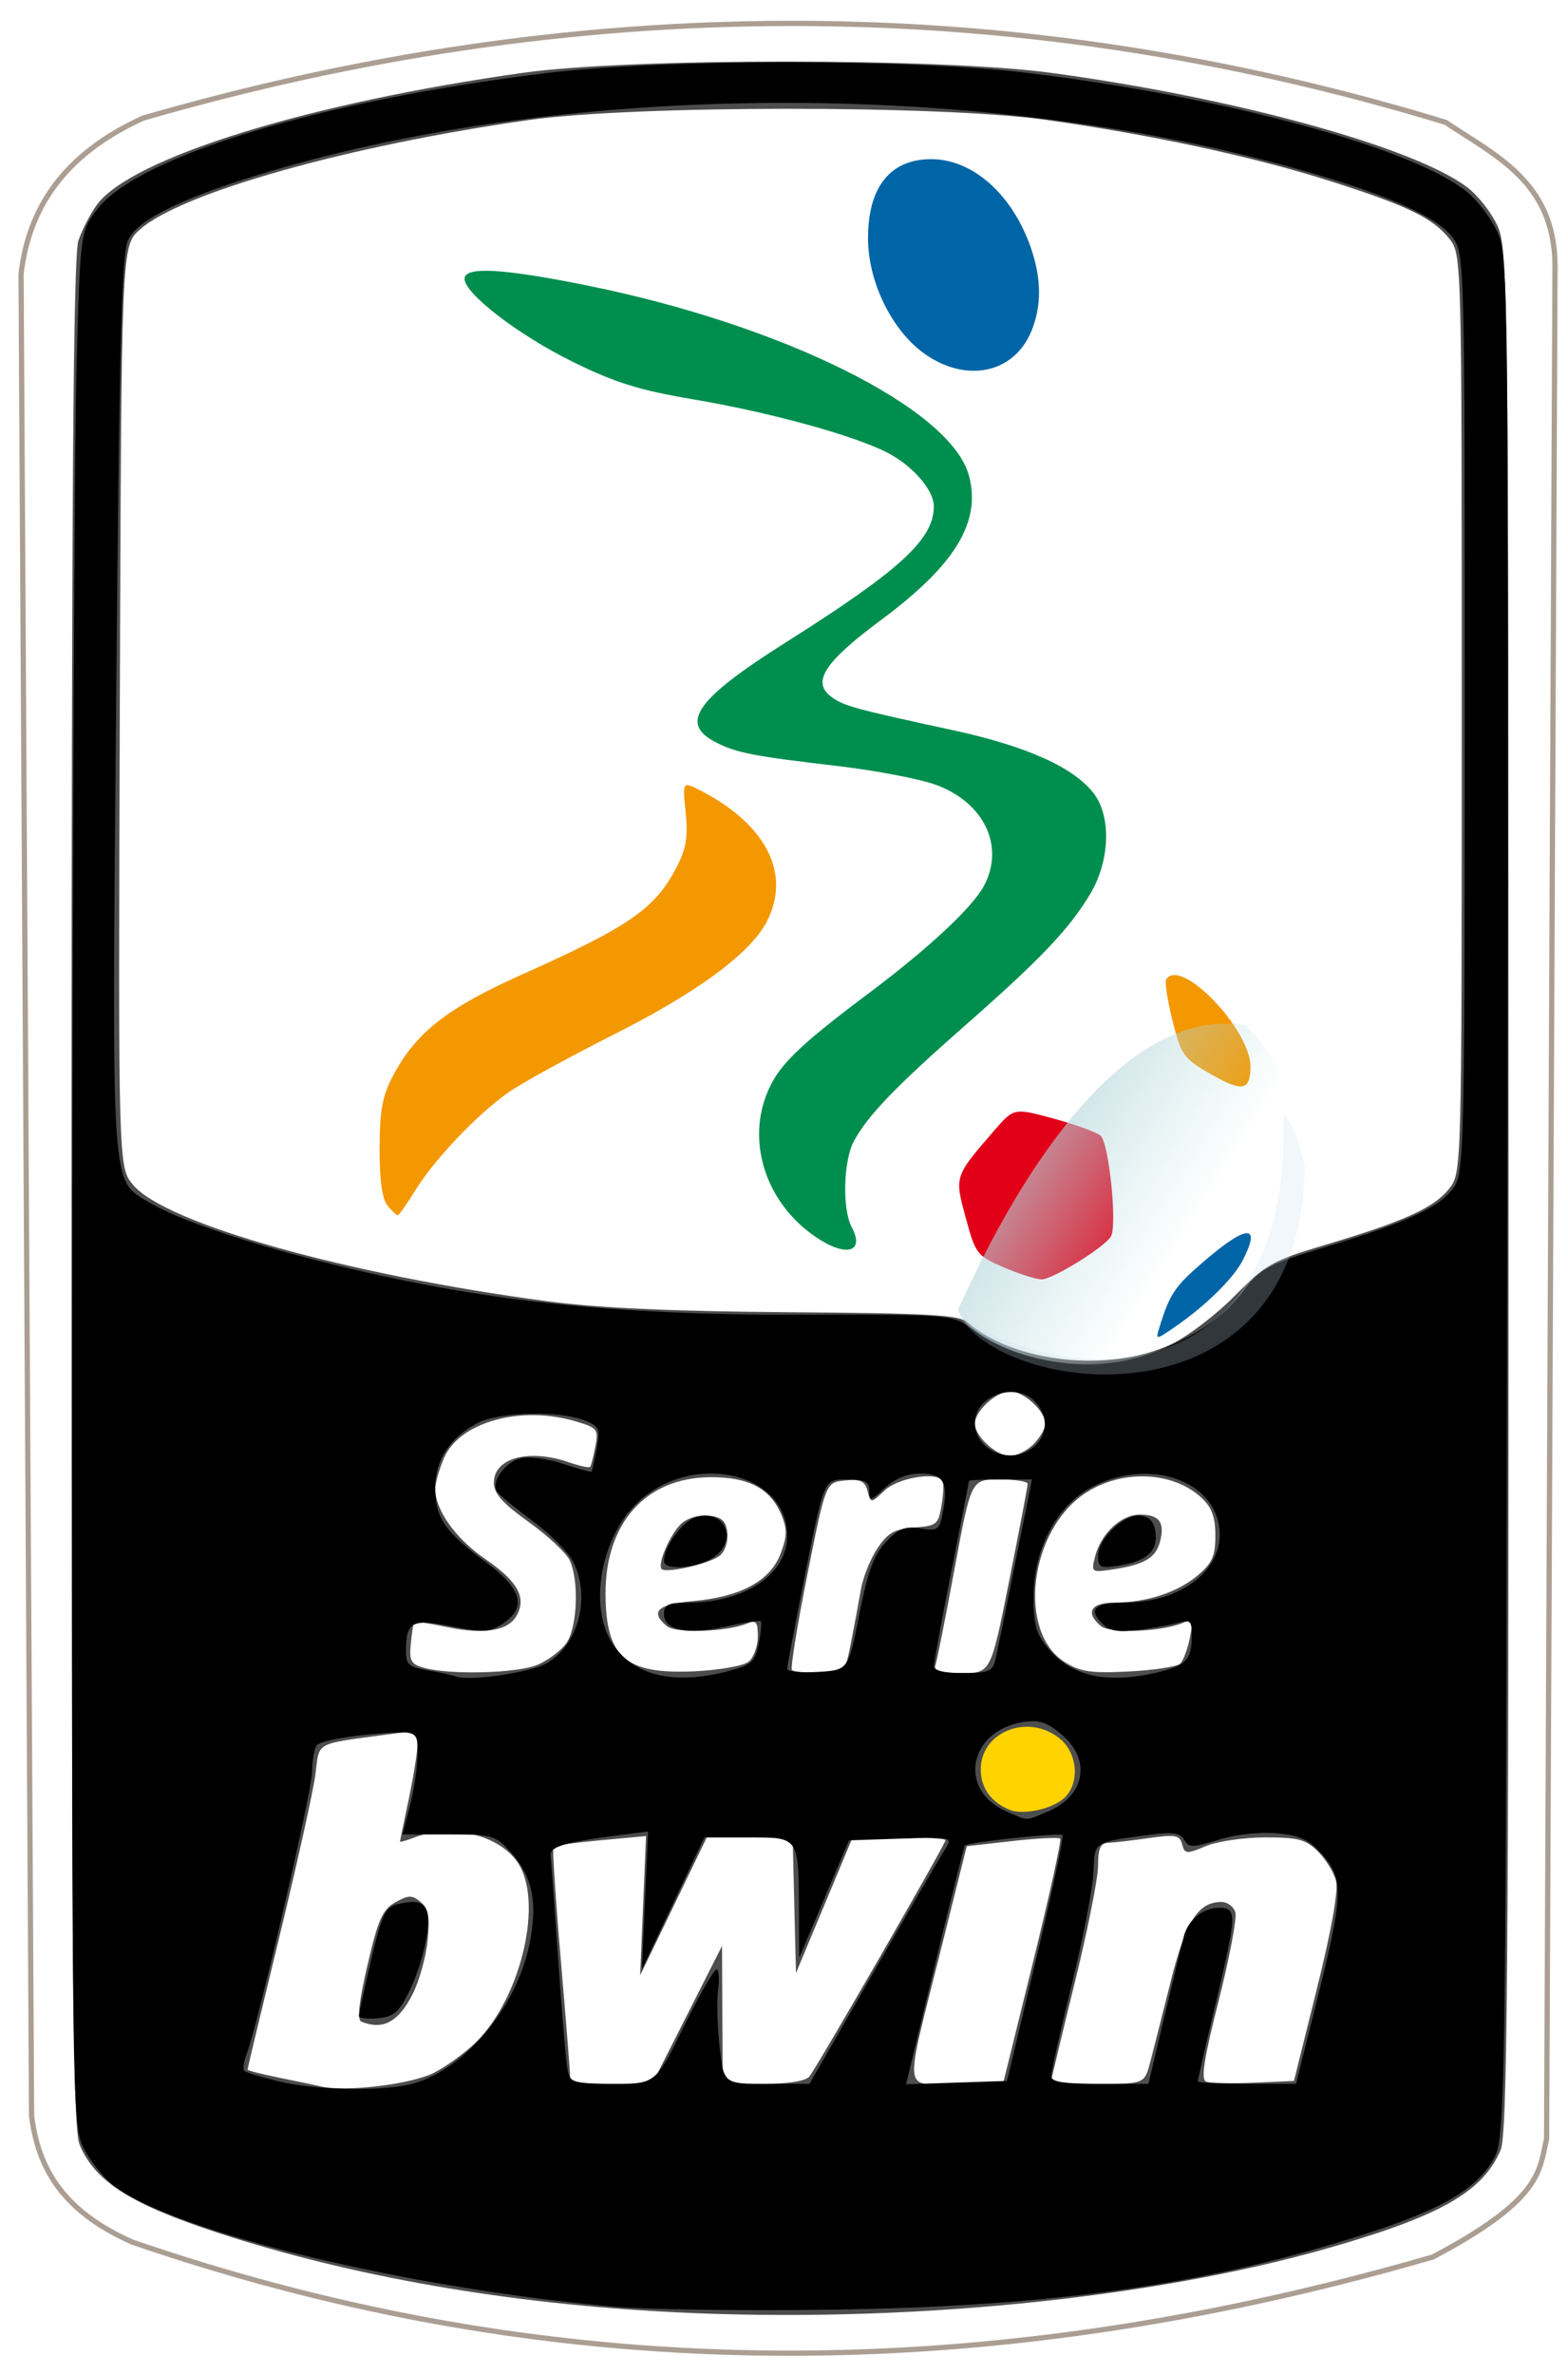 <?xml version="1.0" encoding="UTF-8" standalone="no"?>
<!-- Created with Inkscape (http://www.inkscape.org/) -->

<svg
   xmlns:dc="http://purl.org/dc/elements/1.1/"
   xmlns:cc="http://creativecommons.org/ns#"
   xmlns:rdf="http://www.w3.org/1999/02/22-rdf-syntax-ns#"
   xmlns:svg="http://www.w3.org/2000/svg"
   xmlns="http://www.w3.org/2000/svg"
   xmlns:xlink="http://www.w3.org/1999/xlink"
   version="1.1"
   width="360"
   height="545"
   id="svg2">
  <defs
     id="defs4">
    <linearGradient
       id="linearGradient3946">
      <stop
         id="stop3948"
         style="stop-color:#b5d2d9;stop-opacity:0.789"
         offset="0" />
      <stop
         id="stop3950"
         style="stop-color:#b5dfe0;stop-opacity:0"
         offset="1" />
    </linearGradient>
    <linearGradient
       id="linearGradient3936">
      <stop
         id="stop3938"
         style="stop-color:#a9d4dc;stop-opacity:0.581"
         offset="0" />
      <stop
         id="stop3940"
         style="stop-color:#69a0bb;stop-opacity:0.17"
         offset="1" />
    </linearGradient>
    <linearGradient
       id="linearGradient3928">
      <stop
         id="stop3930"
         style="stop-color:#a9d4dc;stop-opacity:0.581"
         offset="0" />
      <stop
         id="stop3932"
         style="stop-color:#69a0bb;stop-opacity:0.17"
         offset="1" />
    </linearGradient>
    <linearGradient
       x1="410.643"
       y1="490.971"
       x2="464.312"
       y2="528.171"
       id="linearGradient3934"
       xlink:href="#linearGradient3928"
       gradientUnits="userSpaceOnUse"
       gradientTransform="translate(155.078,-5.314)" />
    <linearGradient
       x1="410.643"
       y1="490.971"
       x2="464.312"
       y2="528.171"
       id="linearGradient3942"
       xlink:href="#linearGradient3936"
       gradientUnits="userSpaceOnUse"
       gradientTransform="translate(155.078,-5.314)" />
    <linearGradient
       x1="404.846"
       y1="480.537"
       x2="445.718"
       y2="506.141"
       id="linearGradient3952"
       xlink:href="#linearGradient3946"
       gradientUnits="userSpaceOnUse"
       gradientTransform="translate(-171.379,282.136)" />
  </defs>
  <g
     transform="translate(0,-507.362)"
     id="layer1">
    <rect
       width="48.311"
       height="34.784"
       x="212.568"
       y="891.97"
       id="rect3924"
       style="fill:#fed300;fill-opacity:1;stroke:none" />
    <g
       transform="translate(-173.691,282.356)"
       id="g3092">
      <path
         d="m 361.065,508.944 c -11.115,-7.49 -15.872,-21.012 -11.458,-32.569 2.527,-6.617 6.81,-10.874 23.667,-23.522 13.723,-10.297 23.757,-19.668 26.368,-24.628 4.743,-9.009 0.031,-18.959 -10.913,-23.05 -3.685,-1.377 -13.973,-3.353 -22.861,-4.39 -19.16,-2.236 -23.084,-2.999 -27.782,-5.398 -8.537,-4.36 -4.679,-9.885 16.048,-22.976 26.296,-16.609 33.956,-23.649 33.956,-31.207 0,-3.764 -4.887,-9.366 -10.804,-12.385 -7.736,-3.947 -26.999,-9.222 -44.414,-12.163 -12.372,-2.089 -17.938,-3.821 -27.663,-8.605 -12.441,-6.12 -24.861,-15.643 -24.861,-19.061 0,-2.877 8.606,-2.411 28.113,1.525 45.013,9.081 83.548,28.252 87.687,43.626 2.866,10.642 -3.128,20.502 -20.127,33.111 -13.129,9.739 -16.067,14.301 -11.403,17.711 2.812,2.056 5.298,2.736 27.847,7.614 17.088,3.697 28.023,8.646 32.477,14.699 3.935,5.349 3.526,15.394 -0.931,22.854 -4.803,8.041 -11.354,14.936 -28.514,30.012 -16.241,14.27 -22.588,20.865 -25.773,26.781 -2.405,4.467 -2.689,15.572 -0.504,19.656 3.102,5.796 -1.207,7.046 -8.153,2.365 z"
         id="path3152"
         style="fill:#008e4f;fill-opacity:1" />
      <path
         d="m 262.667,501.687 c -1.236,-1.489 -1.841,-5.839 -1.825,-13.131 0.019,-8.719 0.637,-12.062 3.086,-16.683 5.251,-9.908 12.413,-15.531 29.541,-23.193 24.946,-11.159 30.67,-15.145 35.646,-24.824 2.128,-4.138 2.569,-6.889 1.996,-12.441 -0.736,-7.128 -0.736,-7.128 3.542,-4.916 15.028,7.771 20.726,19.104 15.088,30.008 -3.744,7.241 -15.859,16.191 -34.939,25.813 -10.308,5.198 -21.217,11.176 -24.242,13.284 -7.176,5.001 -17.078,15.391 -21.524,22.587 -1.945,3.148 -3.758,5.724 -4.029,5.724 -0.27,0 -1.323,-1.002 -2.34,-2.227 z m 189.196,-30.072 c -6.469,-3.694 -6.955,-4.363 -8.962,-12.33 -1.167,-4.633 -1.821,-8.911 -1.453,-9.506 3.258,-5.272 19.418,11.499 19.344,20.075 -0.046,5.425 -1.88,5.787 -8.93,1.761 z"
         id="path3150"
         style="fill:#f39800;fill-opacity:1" />
      <path
         d="m 439.964,529.368 c 2.363,-7.577 3.489,-9.21 10.45,-15.157 9.755,-8.334 12.929,-8.257 8.495,0.207 -2.134,4.073 -8.6,10.393 -15.421,15.073 -4.532,3.109 -4.532,3.109 -3.524,-0.123 z M 385.744,306.037 c -7.287,-5.279 -12.667,-16.255 -12.755,-26.023 -0.107,-11.938 4.967,-18.44 14.426,-18.484 9.485,-0.044 18.585,7.951 22.869,20.092 2.548,7.222 2.604,13.642 0.169,19.47 -4.053,9.701 -15.093,11.91 -24.708,4.945 z"
         id="path3148"
         style="fill:#0065a6;fill-opacity:1" />
      <path
         d="m 404.03,515.806 c -6.018,-2.592 -6.377,-3.062 -8.604,-11.29 -2.603,-9.618 -2.666,-9.424 6.486,-20.008 4.553,-5.265 4.553,-5.265 13.571,-2.823 4.96,1.343 9.846,3.106 10.857,3.918 1.968,1.581 3.937,20.901 2.367,23.23 -1.797,2.667 -13.57,9.893 -15.947,9.787 -1.348,-0.06 -5.277,-1.326 -8.731,-2.814 z"
         id="path3146"
         style="fill:#e20018;fill-opacity:1" />
      <path
         d="m 328.654,755.648 c -38.091,-1.883 -74.162,-8.16 -105.064,-18.281 -19.97,-6.54 -28.09,-11.727 -31.632,-20.202 -1.536,-3.676 -1.845,-40.271 -1.845,-218.394 0,-160.121 0.397,-215.131 1.579,-218.556 0.868,-2.518 2.772,-6.205 4.229,-8.195 7.909,-10.792 48.536,-23.369 97.893,-30.306 24.539,-3.449 95.63,-3.439 121.209,0.016 41.932,5.664 83.055,16.945 95.43,26.179 2.488,1.856 5.656,5.87 7.041,8.919 2.425,5.339 2.518,13.488 2.547,221.406 0.025,180.349 -0.276,216.576 -1.825,220.197 -4.094,9.569 -13.757,15.087 -39.227,22.399 -41.115,11.805 -97.961,17.408 -150.337,14.819 z m -55.316,-54.966 c 2.943,-1.501 7.34,-4.719 9.772,-7.151 9.83,-9.83 15.029,-30.462 10.086,-40.022 -3.607,-6.976 -15.245,-10.279 -24.208,-6.872 -1.9,0.722 -3.455,1.177 -3.455,1.01 0,-0.167 0.899,-4.546 1.997,-9.731 1.098,-5.185 2.007,-10.859 2.02,-12.61 0.022,-3.023 -0.299,-3.14 -6.374,-2.321 -17.609,2.374 -16.074,1.538 -17.081,9.299 -0.498,3.839 -4.207,20.542 -8.242,37.118 -4.035,16.576 -7.336,30.32 -7.336,30.542 0,0.222 3.182,1.047 7.071,1.834 3.889,0.787 8.283,1.707 9.764,2.045 5.824,1.329 20.764,-0.477 25.987,-3.141 z m -16.683,-11.735 c -1.007,-0.417 -0.561,-4.513 1.417,-13.012 2.425,-10.422 3.447,-12.719 6.392,-14.372 3.033,-1.702 3.816,-1.709 5.812,-0.053 1.831,1.519 2.159,3.346 1.59,8.854 -0.394,3.817 -1.954,9.366 -3.467,12.332 -3.245,6.361 -6.845,8.277 -11.743,6.251 z m 74.788,-1.536 8.022,-15.825 0.07,15.825 0.07,15.825 9.262,0 c 5.774,0 9.783,-0.634 10.646,-1.683 1.709,-2.079 31.269,-53.357 31.269,-54.242 0,-0.351 -4.801,-0.639 -10.668,-0.639 l -10.668,0 -6.503,15.569 -6.503,15.569 -0.379,-15.569 -0.379,-15.569 -9.859,0 -9.859,0 -7.648,15.825 -7.647,15.825 0.674,-15.979 0.674,-15.979 -10.396,0.963 c -5.718,0.53 -10.614,1.17 -10.88,1.424 -0.266,0.254 0.493,11.859 1.687,25.79 1.194,13.931 2.169,26.087 2.167,27.013 -0.003,1.187 2.776,1.683 9.413,1.683 l 9.416,0 8.022,-15.825 z m 79.401,-12.007 c 3.781,-15.307 6.598,-28.11 6.258,-28.449 -0.339,-0.339 -5.305,-0.087 -11.034,0.56 l -10.417,1.177 -5.684,22.729 c -8.86,35.43 -9.236,31.815 3.307,31.815 l 10.695,0 z m 26.947,22.781 c 0.728,-2.778 2.845,-11.111 4.705,-18.518 3.453,-13.756 6.287,-18.181 11.642,-18.181 1.349,0 2.779,1.061 3.177,2.357 0.398,1.296 -1.323,10.428 -3.823,20.292 -3.432,13.537 -4.132,18.095 -2.856,18.584 0.93,0.357 5.841,0.467 10.914,0.246 l 9.223,-0.403 5.274,-21.185 c 3.327,-13.363 4.949,-22.48 4.393,-24.695 -0.485,-1.93 -2.344,-4.973 -4.132,-6.761 -2.778,-2.778 -4.54,-3.251 -12.109,-3.251 -4.872,0 -11.019,0.903 -13.659,2.006 -4.447,1.858 -4.847,1.827 -5.435,-0.42 -0.553,-2.113 -1.535,-2.298 -7.614,-1.431 -3.839,0.547 -8.04,1.04 -9.336,1.094 -1.817,0.076 -2.357,1.279 -2.357,5.248 0,2.833 -2.424,14.985 -5.387,27.006 -2.963,12.021 -5.387,22.127 -5.387,22.459 0,0.331 4.825,0.602 10.722,0.602 10.722,0 10.722,0 12.046,-5.05 z m -19.826,-60.493 c 3.751,-3.395 3.188,-10.443 -1.103,-13.819 -7.249,-5.702 -18,-1.403 -18,7.198 0,4.269 2.42,7.613 6.734,9.306 3.084,1.21 9.636,-0.212 12.369,-2.686 z m -120.917,-30.609 c 2.472,-1.033 5.483,-3.289 6.691,-5.013 2.508,-3.581 2.939,-14.273 0.764,-18.971 -0.788,-1.701 -5.03,-5.668 -9.427,-8.814 -6.056,-4.333 -7.995,-6.526 -7.995,-9.043 0,-5.691 8.104,-7.841 17.376,-4.609 2.371,0.826 4.495,1.281 4.721,1.01 0.226,-0.271 0.769,-2.376 1.206,-4.678 0.744,-3.916 0.464,-4.285 -4.34,-5.724 -12.802,-3.836 -26.964,0.105 -30.461,8.476 -1.083,2.592 -1.969,5.702 -1.969,6.91 0,4.905 4.636,11.44 11.44,16.126 7.483,5.154 9.532,8.784 7.307,12.942 -1.897,3.545 -7.468,4.5 -15.911,2.729 -4.051,-0.85 -7.502,-1.402 -7.669,-1.228 -0.167,0.174 -0.512,2.401 -0.766,4.949 -0.396,3.973 0.018,4.768 2.905,5.59 5.918,1.683 21.469,1.296 26.129,-0.652 z m 48.542,-0.753 c 1.152,-0.956 2.095,-3.547 2.095,-5.758 0,-3.309 -0.417,-3.844 -2.357,-3.026 -4.649,1.959 -16.437,2.369 -18.516,0.643 -3.989,-3.311 -2.208,-4.998 6.069,-5.748 10.919,-0.99 17.657,-4.644 20.021,-10.855 1.507,-3.958 1.546,-5.665 0.208,-8.897 -2.534,-6.117 -7.565,-8.765 -16.481,-8.677 -14.699,0.147 -24.008,10.602 -23.911,26.856 0.087,14.528 4.586,18.426 20.416,17.685 5.783,-0.271 11.288,-1.253 12.458,-2.224 z m -19.98,-21.239 c -1.078,-1.078 1.986,-8.137 4.534,-10.442 1.446,-1.308 4.09,-2.068 6.311,-1.814 2.968,0.34 3.913,1.216 4.228,3.92 0.227,1.952 -0.524,4.253 -1.708,5.236 -2.185,1.814 -12.304,4.161 -13.364,3.101 z m 43.478,16.8 c 0.766,-3.889 1.788,-9.358 2.272,-12.153 0.483,-2.795 2.192,-7.038 3.797,-9.427 2.374,-3.535 3.946,-4.42 8.433,-4.751 5.201,-0.383 5.56,-0.685 6.312,-5.316 0.438,-2.701 0.492,-5.215 0.12,-5.587 -1.906,-1.906 -10.214,-0.42 -13.169,2.356 -3.228,3.033 -3.228,3.033 -3.975,0.176 -0.603,-2.305 -1.601,-2.774 -5.173,-2.427 -4.426,0.43 -4.426,0.43 -8.653,21.619 -2.325,11.654 -3.915,21.503 -3.532,21.885 0.382,0.382 3.279,0.695 6.436,0.695 5.741,0 5.741,0 7.133,-7.071 z m 36.315,-14.141 c 2.329,-11.666 4.234,-21.666 4.234,-22.222 -5.1e-4,-0.556 -2.925,-1.01 -6.498,-1.01 -6.497,0 -6.497,0 -10.293,20.538 -2.087,11.296 -4.077,21.296 -4.421,22.222 -0.448,1.205 1.275,1.683 6.059,1.683 6.685,0 6.685,0 10.919,-21.212 z m 39.273,19.033 c 0.7,-0.7 1.682,-3.324 2.184,-5.833 0.824,-4.12 0.664,-4.457 -1.658,-3.486 -4.85,2.029 -16.61,2.484 -18.73,0.725 -3.688,-3.061 -2.382,-5.388 3.028,-5.396 7.399,-0.011 14.514,-2.324 19.15,-6.224 3.362,-2.829 4.082,-4.441 4.082,-9.141 0,-4.241 -0.809,-6.466 -3.151,-8.666 -6.582,-6.184 -18.508,-6.623 -26.868,-0.989 -12.738,8.584 -15.491,31.771 -4.587,38.644 3.607,2.274 6.001,2.626 14.791,2.176 5.768,-0.295 11.059,-1.11 11.759,-1.809 z m -19.583,-24.483 c 1.318,-5.312 5.972,-9.701 10.286,-9.701 4.456,0 5.769,1.715 4.669,6.098 -0.952,3.794 -3.52,5.344 -10.678,6.445 -5.081,0.782 -5.163,0.728 -4.277,-2.843 z m -14.111,-25.862 c 1.481,-1.481 2.694,-3.603 2.694,-4.714 0,-2.9 -4.917,-7.407 -8.081,-7.407 -3.163,0 -8.081,4.508 -8.081,7.407 0,2.9 4.917,7.407 8.081,7.407 1.481,0 3.906,-1.212 5.387,-2.694 z m 31.649,-22.955 c 3.704,-1.742 10.23,-6.711 14.502,-11.041 7.244,-7.342 8.657,-8.137 20.944,-11.787 17.9,-5.318 24.893,-8.49 28.321,-12.848 2.898,-3.684 2.898,-3.684 2.898,-109.042 0,-104.904 -0.012,-105.374 -2.821,-108.944 -3.777,-4.801 -9.757,-7.678 -27.879,-13.411 -17.539,-5.548 -40.834,-10.542 -64.921,-13.917 -24.122,-3.38 -94.51,-3.351 -118.516,0.049 -41.402,5.864 -79.911,16.703 -89.373,25.157 -4.227,3.777 -4.227,3.777 -4.588,109.477 -0.361,105.7 -0.361,105.7 3.061,109.766 7.47,8.877 49.107,20.575 94.941,26.672 11.726,1.56 28.592,2.327 55.575,2.528 32.356,0.24 39.126,0.624 41.076,2.324 10.667,9.301 32.658,11.66 46.779,5.017 z"
         id="path3096"
         style="fill:#4d4d4d;fill-opacity:1" />
      <path
         d="m 314.689,754.376 c -47.276,-4.192 -100.928,-17.148 -114.787,-27.719 -2.582,-1.97 -5.828,-6.076 -7.212,-9.124 -2.421,-5.332 -2.513,-12.631 -2.413,-191.398 0.058,-102.22 0.499,-199.842 0.981,-216.938 0.876,-31.084 0.876,-31.084 4.788,-36.21 9.253,-12.123 51.584,-24.931 103.155,-31.212 26.97,-3.285 83.305,-3.296 110.435,-0.022 44.779,5.404 88.059,17.075 100.686,27.15 2.571,2.051 5.823,6.327 7.228,9.502 2.477,5.6 2.543,12.236 2.201,221.698 -0.353,215.926 -0.353,215.926 -3.5,220.988 -4.085,6.57 -11.915,11.049 -28.888,16.523 -36.086,11.639 -71.942,16.731 -122.843,17.445 -20,0.281 -42.423,-0.027 -49.83,-0.684 z m -46.161,-51.202 c 11.92,-3.31 23.68,-17.364 26.699,-31.905 1.957,-9.426 0.77,-15.539 -4.068,-20.954 -3.723,-4.166 -4.229,-4.317 -14.458,-4.317 l -10.6,0 1.736,-6.691 c 0.955,-3.68 1.736,-9.061 1.736,-11.958 0,-5.267 0,-5.267 -11.106,-4.299 -6.109,0.533 -11.554,1.672 -12.1,2.531 -0.547,0.859 -1.003,3.591 -1.014,6.071 -0.02,4.374 -12.434,57.861 -14.988,64.58 -0.698,1.836 -0.967,3.639 -0.599,4.008 0.369,0.369 3.87,1.445 7.782,2.392 8.796,2.13 24.29,2.401 30.982,0.543 z m -12.424,-15.511 c 0,-0.511 1.263,-6.308 2.806,-12.882 2.445,-10.413 3.225,-12.059 6.057,-12.77 6.134,-1.539 7.698,0.151 6.693,7.234 -0.498,3.51 -2.232,9.109 -3.854,12.442 -2.486,5.109 -3.636,6.127 -7.326,6.482 -2.407,0.232 -4.377,0.004 -4.377,-0.507 z m 74.71,2.178 c 3.625,-7.367 6.984,-13.151 7.466,-12.854 0.481,0.298 0.603,2.393 0.271,4.656 -0.332,2.264 -0.183,8.048 0.332,12.854 0.936,8.738 0.936,8.738 10.801,8.738 l 9.865,0 14.5,-25.252 c 7.975,-13.889 15.392,-26.64 16.481,-28.337 1.981,-3.085 1.981,-3.085 -9.96,-2.694 l -11.941,0.392 -5.727,13.468 -5.727,13.468 -0.049,-10.774 c -0.078,-17.08 0.092,-16.835 -11.699,-16.835 l -10.026,0 -7.176,15.151 -7.176,15.151 0.725,-15.826 0.725,-15.826 -6.597,0.836 c -12.36,1.566 -16.032,2.645 -15.802,4.643 0.123,1.062 0.914,11.931 1.759,24.153 0.845,12.222 1.817,23.585 2.16,25.252 0.578,2.807 1.344,3.03 10.416,3.03 9.792,0 9.792,0 16.383,-13.395 z m 80.756,-15.185 c 3.671,-15.348 6.395,-28.186 6.053,-28.528 -0.587,-0.587 -21.668,1.654 -22.394,2.38 -0.188,0.188 -3.305,12.6 -6.927,27.584 l -6.586,27.243 11.59,-0.386 11.59,-0.386 6.674,-27.906 z m 29.555,12.755 c 2.069,-8.703 4.052,-16.882 4.406,-18.173 1.01,-3.683 4.398,-6.405 7.971,-6.405 4.254,0 4.211,1.258 -0.77,22.222 -2.222,9.353 -4.04,17.271 -4.04,17.594 0,0.323 5.076,0.588 11.28,0.588 l 11.28,0 4.881,-19.497 c 5.983,-23.899 6.104,-27.575 1.097,-33.179 -3.046,-3.409 -5.08,-4.35 -10.437,-4.825 -3.873,-0.344 -9.455,0.275 -13.356,1.48 -5.993,1.851 -6.824,1.854 -7.848,0.023 -0.884,-1.579 -2.585,-1.858 -7.438,-1.22 -13.688,1.799 -13.089,1.41 -13.405,8.685 -0.158,3.629 -2.41,15.244 -5.005,25.811 -2.595,10.567 -4.718,20.002 -4.718,20.967 0,1.3 2.892,1.754 11.17,1.754 l 11.17,0 3.762,-15.825 z m -26.841,-46.686 c 8.539,-3.568 10.03,-11.864 3.17,-17.636 -3.461,-2.913 -5.21,-3.473 -8.947,-2.867 -12.428,2.017 -14.962,15.597 -3.816,20.445 5.293,2.302 4.234,2.296 9.593,0.057 z M 299.294,606.673 c 7.28,-4.3 10.09,-15.328 5.948,-23.339 -1.122,-2.17 -5.321,-6.369 -9.329,-9.331 -4.009,-2.962 -7.664,-5.992 -8.122,-6.733 -1.37,-2.217 1.822,-6.699 5.414,-7.601 1.843,-0.463 6.207,0.099 9.696,1.248 3.49,1.149 6.455,1.975 6.59,1.835 0.135,-0.139 0.668,-2.516 1.185,-5.282 0.869,-4.652 0.651,-5.141 -2.91,-6.531 -5.777,-2.255 -19.487,-1.923 -24.347,0.59 -6.405,3.312 -9.805,8.476 -9.805,14.892 0,6.885 2.189,10.113 11.544,17.024 8.402,6.207 9.585,10.497 3.92,14.209 -2.957,1.938 -4.445,2.014 -11.64,0.599 -9.185,-1.807 -10.5,-1.109 -10.538,5.598 -0.018,3.166 0.64,3.753 5.03,4.487 2.778,0.465 5.656,1.087 6.397,1.383 2.987,1.194 17.312,-0.888 20.967,-3.048 z m 41.611,1.844 c 5.348,-1.401 6.119,-2.096 6.967,-6.28 0.525,-2.588 0.744,-4.914 0.488,-5.17 -0.256,-0.256 -3.781,0.276 -7.834,1.183 -8.956,2.004 -14.389,0.954 -14.389,-2.781 0,-2.229 0.916,-2.668 5.568,-2.668 13.04,0 22.715,-6.513 22.715,-15.292 0,-15.233 -23.171,-19.658 -35.3,-6.74 -7.832,8.341 -10.109,23.581 -4.719,31.597 4.879,7.256 14.109,9.398 26.505,6.151 z m -14.768,-25.21 c 0,-3.469 4.39,-9.397 7.546,-10.189 7.421,-1.863 9.552,6.823 2.466,10.051 -4.253,1.938 -10.012,2.017 -10.012,0.138 z m 113.095,25.548 c 6.771,-1.56 8.063,-2.913 8.093,-8.466 0.018,-3.366 -0.368,-3.75 -3.01,-2.996 -1.667,0.476 -5.795,1.223 -9.174,1.661 -4.743,0.615 -6.665,0.275 -8.43,-1.49 -3.308,-3.308 -1.625,-4.759 5.562,-4.792 13.935,-0.065 23.835,-9.068 20.967,-19.066 -2.865,-9.989 -17.108,-13.639 -28.897,-7.405 -8.105,4.286 -13.362,14.202 -13.362,25.204 0,6.447 0.612,8.551 3.479,11.958 5.262,6.253 13.371,8.019 24.77,5.392 z M 425.798,582.142 c 0,-4.071 6.062,-9.826 9.793,-9.296 2.084,0.296 3.125,1.491 3.406,3.909 0.495,4.256 -1.997,6.5 -8.365,7.533 -4.307,0.699 -4.834,0.465 -4.834,-2.147 z m -54.815,13.353 c 1.945,-9.868 3.342,-13.667 6.11,-16.609 2.913,-3.096 4.404,-3.684 7.921,-3.122 4.054,0.648 4.389,0.395 5.198,-3.92 1.252,-6.672 0.041,-8.672 -5.252,-8.672 -2.973,0 -5.799,1.149 -8.123,3.303 -3.305,3.063 -3.564,3.112 -3.564,0.673 0,-2.153 -0.94,-2.629 -5.194,-2.629 -5.194,0 -5.194,0 -9.428,21.212 -2.329,11.666 -4.234,21.698 -4.234,22.292 5.1e-4,0.594 3.161,0.897 7.022,0.673 7.021,-0.407 7.021,-0.407 9.543,-13.201 z m 31.239,10.437 c 0.395,-1.667 2.445,-11.666 4.556,-22.222 l 3.838,-19.191 -7.223,0 c -3.973,0 -7.226,0.152 -7.229,0.337 -0.003,0.185 -1.809,9.427 -4.013,20.538 -2.204,11.111 -4.02,20.959 -4.035,21.885 -0.018,1.125 2.198,1.683 6.681,1.683 5.846,0 6.8,-0.389 7.426,-3.03 z m 8.992,-49.029 c 3.063,-2.772 3.158,-6.892 0.234,-10.123 -4.366,-4.824 -13.932,-1.59 -13.932,4.71 0,6.59 8.63,9.999 13.698,5.412 z m 30.479,-22.794 c 8.75,-3.89 13.286,-7.313 18.102,-13.661 3.265,-4.303 5.425,-5.394 18.577,-9.376 18.73,-5.671 26.066,-9.109 29.158,-13.664 2.304,-3.394 2.44,-9.458 2.44,-108.88 0,-104.73 -0.015,-105.306 -2.818,-109.088 -3.979,-5.369 -19.285,-11.599 -43.964,-17.896 -71.424,-18.223 -160.586,-17.105 -227.775,2.856 -19.164,5.693 -29.872,10.839 -32.217,15.483 -1.609,3.186 -2.089,21.19 -2.838,106.469 -0.995,113.371 -1.264,109.226 7.446,114.518 6.415,3.898 21.638,9.13 39.968,13.737 35.568,8.94 65.873,12.248 111.03,12.12 30.853,-0.087 33.613,0.1 37.036,2.506 6.605,4.644 12.188,6.985 19.46,8.157 9.616,1.55 17.823,0.53 26.396,-3.282 z"
         id="path3094"
         style="fill:#000000;fill-opacity:1" />
      <path
         d="m 828.051,270.69 2.416,422.721 c 1.438,11.235 6.399,21.59 23.189,28.987 87.186,29.909 184.365,36.5 298.562,3.382 25.337,-13.397 24.346,-19.866 26.088,-27.054 l 1.933,-430.451 c -0.365,-18.799 -13.643,-24.684 -25.122,-32.368 -101.006,-30.775 -200.616,-29.443 -299.045,-0.966 -18.467,8.406 -26.272,20.914 -28.02,35.75 z"
         transform="translate(-649.528,17.173)"
         id="path3154"
         style="fill:none;stroke:#ab9e93;stroke-width:1.2;stroke-linecap:round;stroke-linejoin:round;stroke-miterlimit:4;stroke-opacity:1;stroke-dasharray:none" />
    </g>
    <path
       d="m 219.94,807.909 c 2.459,-4.751 30.138,-71.427 66.186,-65.22 2.416,2.697 4.831,4.98 7.247,10.145 22.549,83.008 -65.814,74.139 -73.433,55.075 z"
       id="path3944"
       style="fill:url(#linearGradient3952);fill-opacity:1;stroke:none" />
    <path
       d="m 294.697,762.979 c 3.093,3.528 3.518,7.797 4.831,11.595 -0.106,61.878 -70.432,53.374 -79.713,33.818 18.595,15.902 77.037,23.648 74.882,-45.412 z"
       id="path3954"
       style="opacity:0.248;fill:#c8ddef;fill-opacity:1;stroke:none" />
  </g>
</svg>
